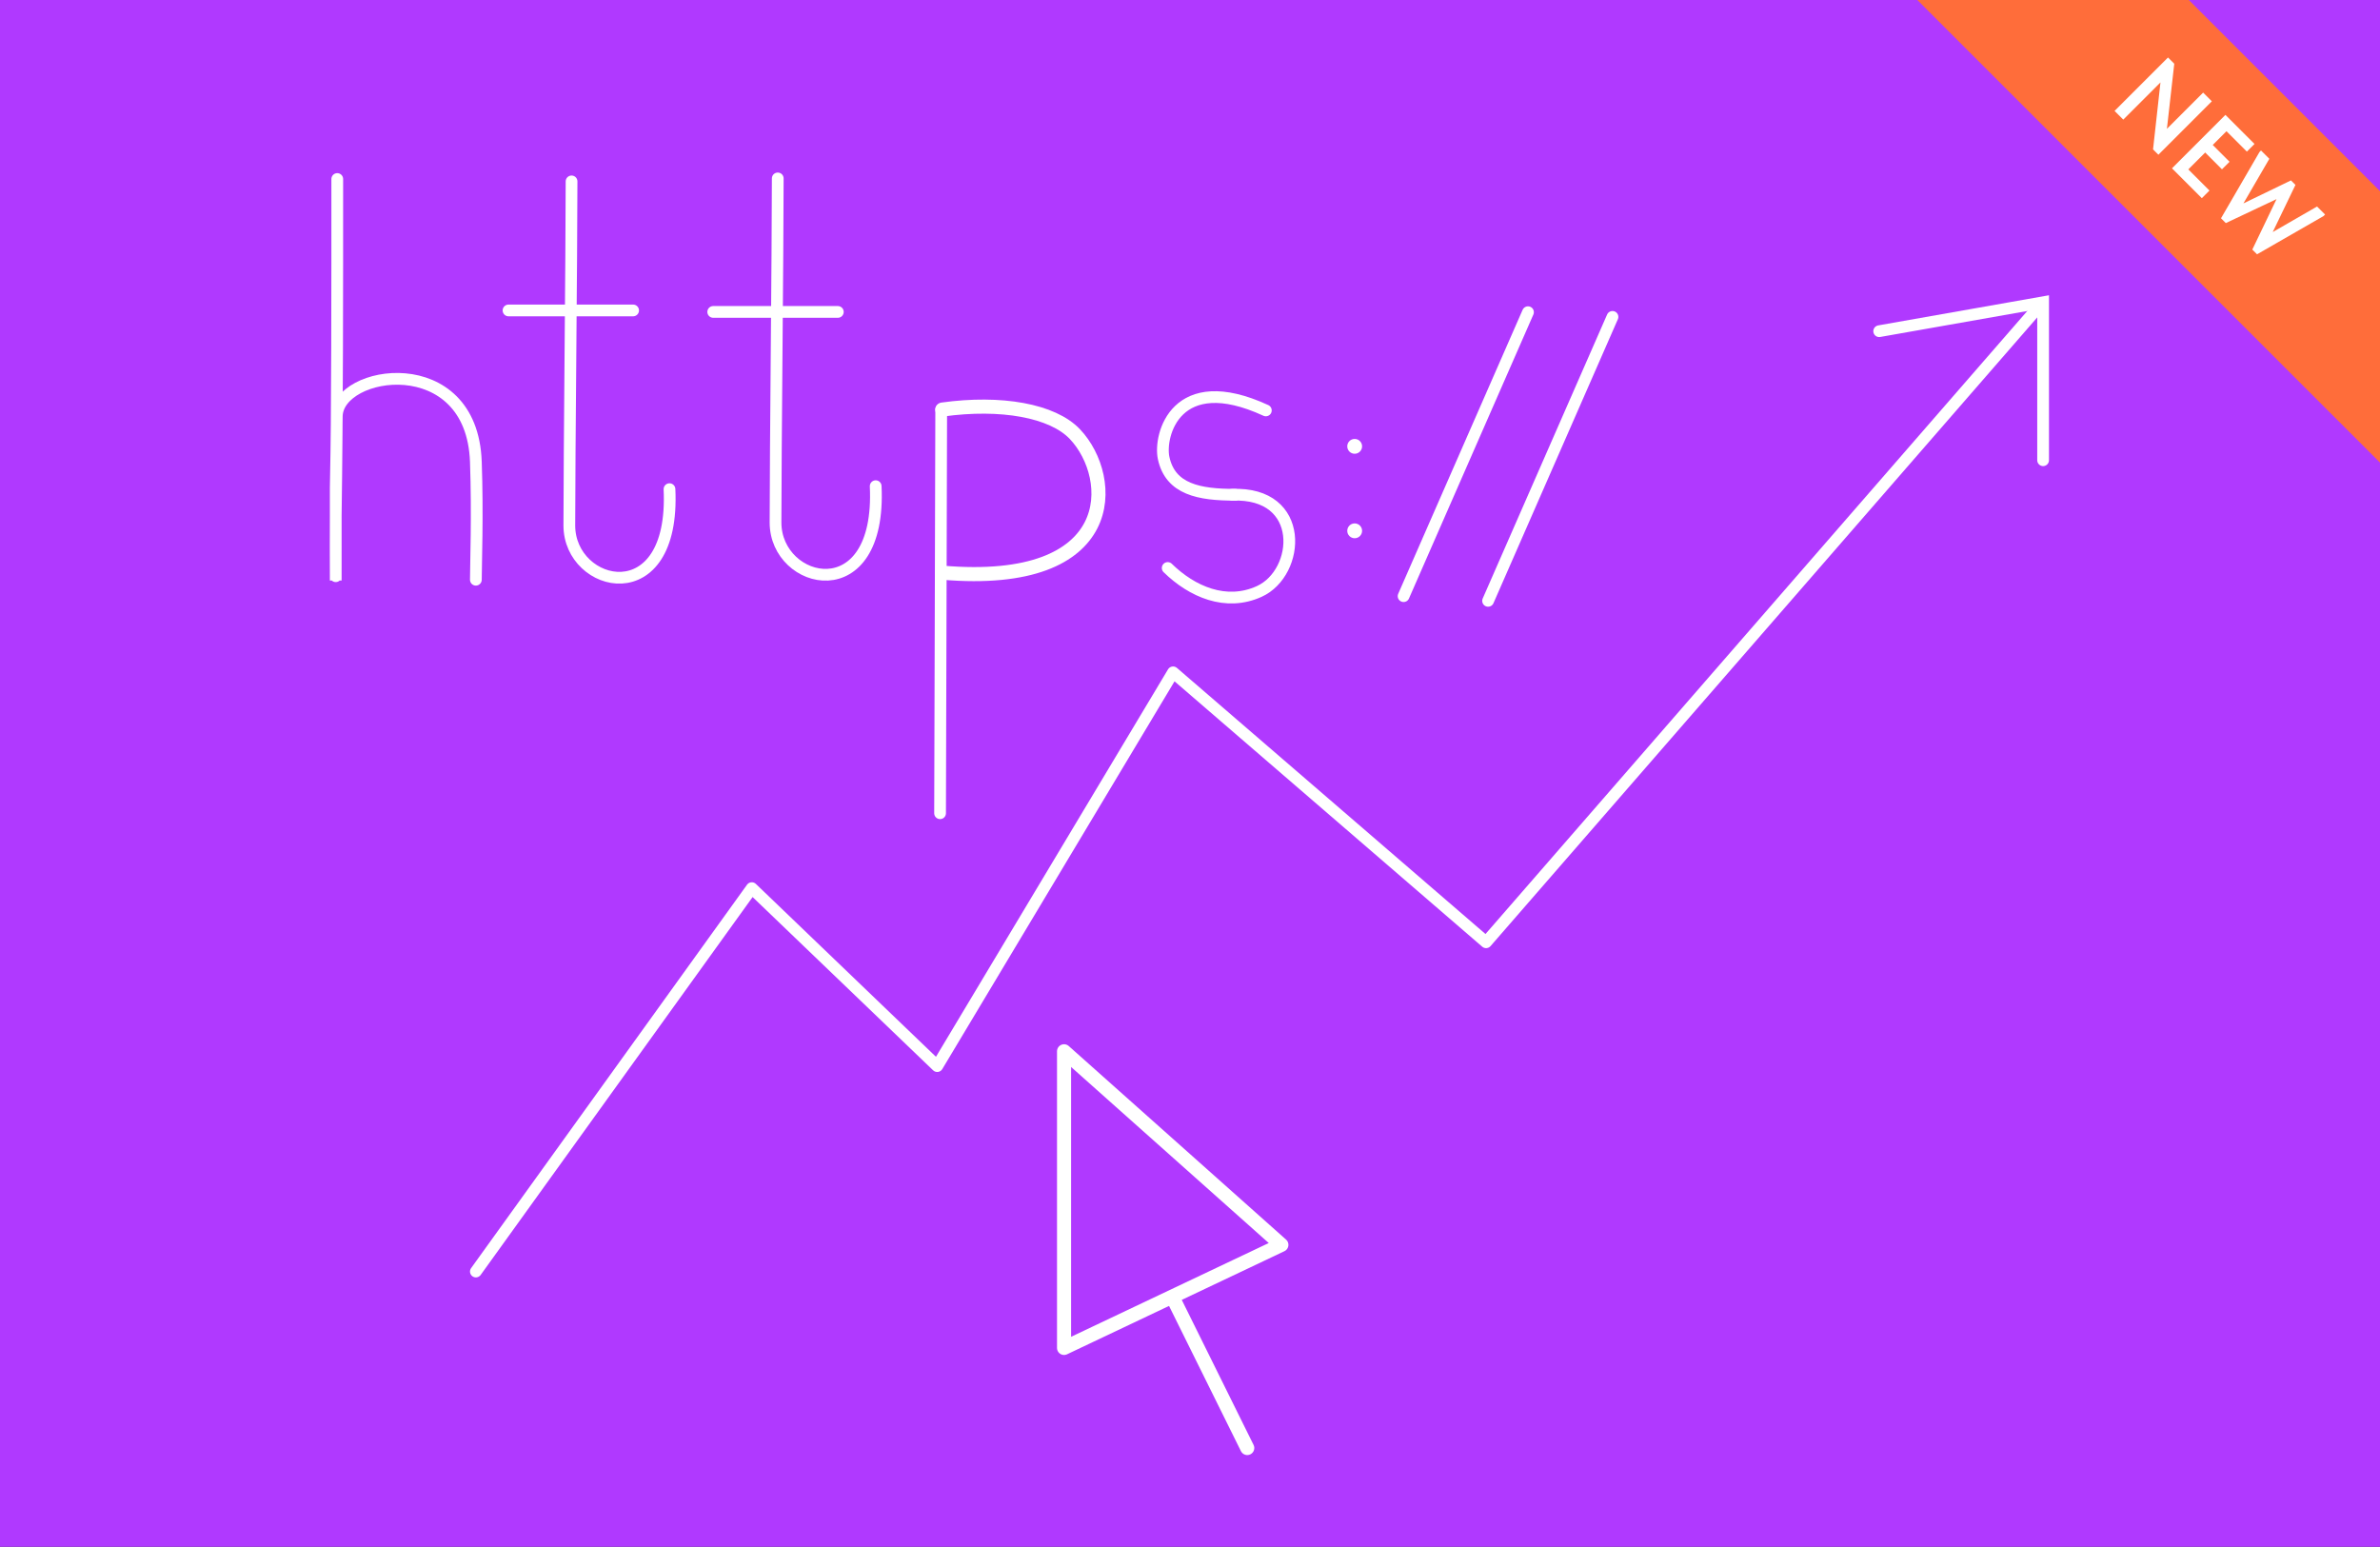<?xml version="1.0" encoding="UTF-8"?> <svg xmlns="http://www.w3.org/2000/svg" width="1014" height="659" viewBox="0 0 1014 659" fill="none"><rect x="0" y="0" width="1014" height="659" fill="#333333" stroke="none"/><g clip-path="url(#clip0_7363_3103)"><path d="M1014 -32.969H0V668.925H1014V-32.969Z" fill="#B039FF"></path><path d="M528.704 618.262C529.439 619.747 531.239 620.355 532.723 619.62C534.208 618.885 534.816 617.085 534.081 615.601L528.704 618.262ZM497.103 554.439L528.704 618.262L534.081 615.601L502.481 551.777L497.103 554.439Z" fill="white"></path><path d="M453.34 574.282V447.9L545.929 530.365L453.34 574.282Z" stroke="white" stroke-width="6" stroke-linejoin="round"></path><path d="M800.629 141.102L870.466 128.779V196.078" stroke="white" stroke-width="5" stroke-linecap="round"></path><path d="M200.719 540.28C199.912 541.401 200.167 542.964 201.288 543.77C202.409 544.575 203.971 544.322 204.777 543.201L200.719 540.28ZM320.302 378.391L322.033 376.588C321.511 376.086 320.796 375.836 320.074 375.902C319.353 375.967 318.696 376.343 318.273 376.931L320.302 378.391ZM399.303 454.22L397.572 456.024C398.121 456.551 398.88 456.799 399.635 456.698C400.389 456.597 401.057 456.158 401.448 455.505L399.303 454.22ZM499.792 286.448L501.425 284.555C500.867 284.073 500.123 283.862 499.395 283.98C498.666 284.097 498.027 284.53 497.648 285.163L499.792 286.448ZM633.146 401.456L631.514 403.349C632.556 404.248 634.13 404.135 635.033 403.096L633.146 401.456ZM204.777 543.201L322.331 379.851L318.273 376.931L200.719 540.28L204.777 543.201ZM318.57 380.194L397.572 456.024L401.034 452.418L322.033 376.588L318.57 380.194ZM401.448 455.505L501.937 287.731L497.648 285.163L397.158 452.936L401.448 455.505ZM498.16 288.34L631.514 403.349L634.779 399.563L501.425 284.555L498.16 288.34ZM635.033 403.096L870.773 132.005L866.999 128.725L631.26 399.815L635.033 403.096Z" fill="white"></path><path d="M143.69 76.268C143.69 124.191 143.724 172.105 143.039 220.016C142.948 226.411 143.046 239.489 143.039 245.492C143.039 256.021 143.06 218.517 143.039 207.802C143.226 200.322 143.422 185.026 143.484 177.443C143.647 157.518 201.007 148.557 202.741 196.716C203.546 219.068 202.741 241.305 202.741 246.992" stroke="white" stroke-width="5" stroke-linecap="round"></path><path d="M243.512 77.285C243.512 108.172 242.565 193.557 242.564 223.889C242.564 250.745 287.753 261.487 285.235 208.407" stroke="white" stroke-width="5" stroke-linecap="round"></path><path d="M331.362 76.016C331.362 106.903 330.415 192.288 330.414 222.619C330.413 249.476 375.603 260.219 373.085 207.138" stroke="white" stroke-width="5" stroke-linecap="round"></path><path d="M401 174.502C401 201.882 400.531 319.1 400.518 346.479" stroke="white" stroke-width="5" stroke-linecap="round"></path><path d="M401.467 174.489C426.431 171.013 448.441 174.897 458 185C475.5 203.495 477.467 250.488 401.467 243.989" stroke="white" stroke-width="6" stroke-linecap="round"></path><path d="M539.313 174.858C500.979 157.19 493.727 185.478 495.759 195.084C498.598 208.505 510.92 210.819 526.323 210.797" stroke="white" stroke-width="5" stroke-linecap="round"></path><path d="M524.936 210.794C556.499 209.495 554.073 243.995 536.5 251.991C522.32 258.443 507.857 252.103 497.499 241.99" stroke="white" stroke-width="5" stroke-linecap="round"></path><path d="M577.16 193.324C578.905 193.324 580.32 191.909 580.32 190.164C580.32 188.419 578.905 187.004 577.16 187.004C575.415 187.004 574 188.419 574 190.164C574 191.909 575.415 193.324 577.16 193.324Z" fill="white"></path><path d="M577.16 229.318C578.905 229.318 580.32 227.903 580.32 226.158C580.32 224.413 578.905 222.998 577.16 222.998C575.415 222.998 574 224.413 574 226.158C574 227.903 575.415 229.318 577.16 229.318Z" fill="white"></path><path d="M651 133.008L598 253.989" stroke="white" stroke-width="5" stroke-linecap="round" stroke-linejoin="round"></path><path d="M687 135.008L634 255.989" stroke="white" stroke-width="5" stroke-linecap="round" stroke-linejoin="round"></path><path d="M216.652 132.262H269.741" stroke="white" stroke-width="5" stroke-linecap="round" stroke-linejoin="round"></path><path d="M303.869 132.893H356.958" stroke="white" stroke-width="5" stroke-linecap="round" stroke-linejoin="round"></path><path d="M787 -29.873L902.664 -29.873L1044 111.442L1044 227.088L787 -29.873Z" fill="#FF6D3A"></path><path d="M900.91 47.257L923.68 24.49L926.348 27.157L922.867 57.957L921.501 56.591L938.644 39.451L942.352 43.159L919.582 65.926L917.305 63.649L920.753 32.556L921.891 33.694L904.618 50.965L900.91 47.257ZM925.37 71.714L948.141 48.947L960.535 61.338L957.282 64.591L948.596 55.907L942.741 61.761L949.898 68.917L946.677 72.136L939.521 64.981L932.332 72.169L941.342 81.178L938.089 84.431L925.37 71.714ZM946.263 92.994L962.658 64.762L963.309 64.112L966.854 67.657L954.135 89.546L951.598 88.7L976.06 76.862L977.979 78.78L966.171 103.271L964.61 100.995L987.185 87.985L990.601 91.4L989.95 92.05L961.617 108.345L959.6 106.329L971.669 81.187L973.588 83.106L948.313 95.043L946.263 92.994Z" fill="white"></path></g><defs><clipPath id="clip0_7363_3103"><rect width="1014" height="659" fill="white"></rect></clipPath></defs></svg> 
